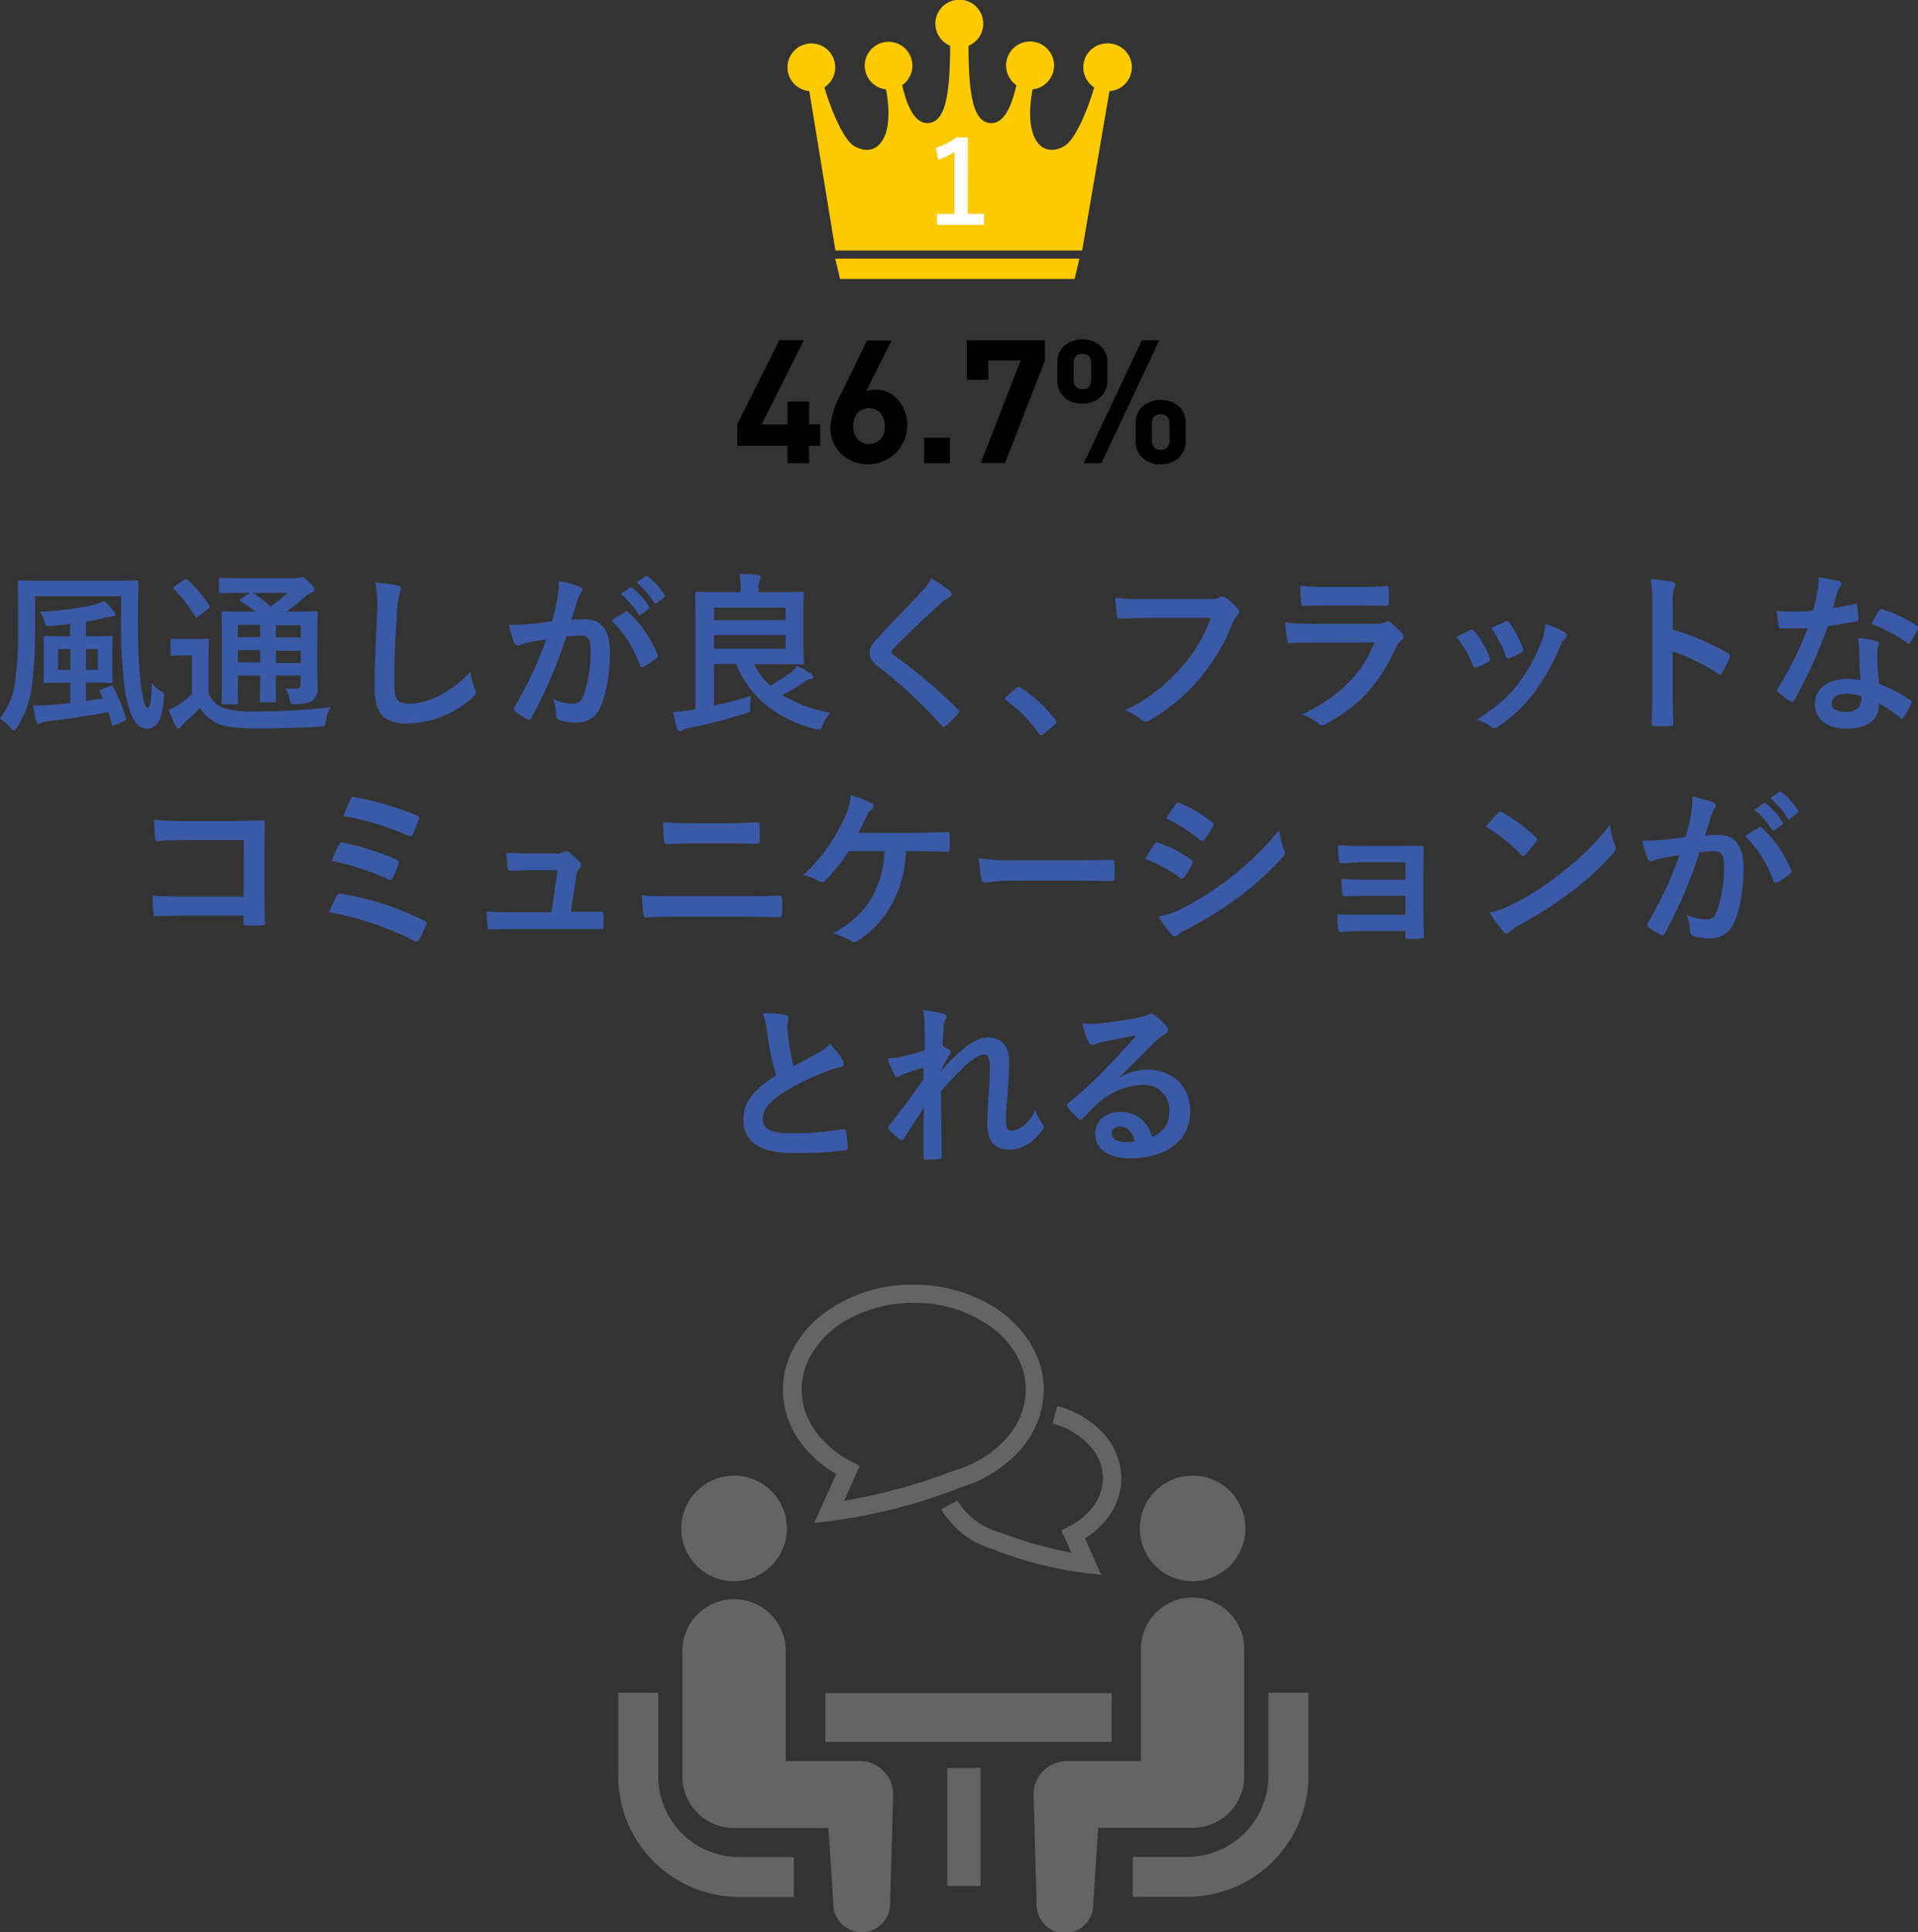 <svg xmlns="http://www.w3.org/2000/svg" viewBox="0 0 355.71 358.26"><rect x="0" y="0" width="355.71" height="358.26" fill="#333333" stroke="none"/><defs><style>.cls-1{fill:#ffca00;}.cls-2{fill:#fff;}.cls-3{fill:#3a5aa7;}.cls-4{fill:#646464;}</style></defs><g id="レイヤー_2" data-name="レイヤー 2"><g id="レイヤー_1-2" data-name="レイヤー 1"><path d="M152.13,82.66h-2.08v3.23h-4V82.66h-9.31v-4l7.8-15.58h4.55l-7.82,15.62,4.78,0V74.47h4v4.22h2.08Z"/><path d="M168.26,79A7.29,7.29,0,0,1,156,84.15a6.8,6.8,0,0,1-2-5.1A15.39,15.39,0,0,1,156,73l4.8-9.86h4.55l-4.72,9.42a4.12,4.12,0,0,1,1.69-.3,5.38,5.38,0,0,1,4.37,2.08A7.09,7.09,0,0,1,168.26,79Zm-4.16,0a3.63,3.63,0,0,0-.79-2.36,2.94,2.94,0,0,0-4.33,0,4.09,4.09,0,0,0,0,4.72,3,3,0,0,0,4.42,0A3.58,3.58,0,0,0,164.1,79Z"/><path d="M176.16,85.89h-4.77V81.16h4.77Z"/><path d="M193.79,66.85l-7.39,19h-4.5l7.39-19h-6v3.59h-4V63.11h14.49Z"/><path d="M205.38,70.47a4.09,4.09,0,0,1-1.32,3.18,4.72,4.72,0,0,1-3.32,1.2,4.77,4.77,0,0,1-3.36-1.16,4.12,4.12,0,0,1-1.28-3.22V67.3a4.14,4.14,0,0,1,1.29-3.2,5.33,5.33,0,0,1,6.69,0,4.14,4.14,0,0,1,1.3,3.2Zm-3-.13V67.43c0-1.22-.55-1.82-1.63-1.82s-1.64.6-1.64,1.82v2.91c0,1.22.55,1.83,1.64,1.83S202.37,71.56,202.37,70.34ZM215,63.11,204.26,85.89H201l10.78-22.78ZM219.9,81.7a4.09,4.09,0,0,1-1.31,3.19,4.73,4.73,0,0,1-3.33,1.2,4.81,4.81,0,0,1-3.36-1.17,4.15,4.15,0,0,1-1.28-3.22V78.53a4.14,4.14,0,0,1,1.3-3.2,5.33,5.33,0,0,1,6.69,0,4.14,4.14,0,0,1,1.29,3.2Zm-3-.13V78.66c0-1.21-.55-1.82-1.64-1.82s-1.63.61-1.63,1.82v2.91c0,1.22.55,1.83,1.63,1.83S216.9,82.79,216.9,81.57Z"/><path class="cls-1" d="M205.35,8.05a4.43,4.43,0,0,0-2.42,8.15c-1.15,4-3.47,9.72-5.57,10.91-4,2.27-7.61-1.16-5.86-10.54a4.45,4.45,0,1,0-3-.77c-1.18,5.24-2.92,7.33-5.05,7-3.21-.43-3.79-6.22-3.84-14.31a4.44,4.44,0,1,0-3.39,0c-.05,8.09-.64,13.88-3.85,14.31-2.12.29-3.87-1.8-5.05-7a4.42,4.42,0,1,0-3,.77c1.75,9.38-1.86,12.81-5.85,10.54-2.1-1.19-4.42-6.95-5.58-10.91a4.43,4.43,0,1,0-2.8.7l4.85,29.56h45.75l5.07-29.56a4.43,4.43,0,0,0-.39-8.85Z"/><polygon class="cls-1" points="155.79 51.72 177.75 51.72 199.3 51.72 200.18 47.97 154.91 47.97 155.79 51.72"/><path class="cls-2" d="M179.48,39.66h3v2.05h-8.7V39.66H177V28.17a11.81,11.81,0,0,1-3,1.44l-.42-2.22a12,12,0,0,0,3.76-1.9h2.15Z"/><path class="cls-3" d="M6.5,116.05a83.76,83.76,0,0,1-.61,11.39,18.52,18.52,0,0,1-2.75,7.46c-.23.35-.36.57-.52.57S2.3,135.31,2,135a8,8,0,0,0-2-1.73,14.77,14.77,0,0,0,2.78-6.59A72.35,72.35,0,0,0,3.36,116c0-5.34-.06-7.78-.06-8,0-.35,0-.38.35-.38s1.25.06,4.38.06H20.89c3.11,0,4.23-.06,4.45-.06s.35,0,.35.38c0,.19-.09,1.67-.09,4.51v1.22a107.25,107.25,0,0,0,.54,13.53c.42,2.44.71,4,1.25,4s.7-1.89.77-4.58a6.45,6.45,0,0,0,1.89,1.63c.51.29.38.39.32,1.35-.29,4.06-1.44,5.47-3.11,5.47-2.08,0-3.23-2.4-4.06-6.91a102.88,102.88,0,0,1-.74-14.47v-3.2H6.5Zm13.92,11.17c.38-.13.41-.06.57.22a30.32,30.32,0,0,1,2.37,5.73c.1.35,0,.38-.32.54l-1.73.77c-.45.19-.51.13-.57-.22-.2-.71-.39-1.47-.65-2.21-3.39.67-7.42,1.25-11.19,1.7a4.88,4.88,0,0,0-1.22.25.91.91,0,0,1-.48.23c-.19,0-.38-.16-.48-.52a20,20,0,0,1-.61-2.91,25.18,25.18,0,0,0,3.49-.09c1.06-.07,2.21-.2,3.42-.35v-3.75H12c-2.5,0-3.36.07-3.58.07s-.36,0-.36-.32.07-.87.07-2.47v-3.13c0-1.6-.07-2.21-.07-2.44s0-.35.36-.35S9.5,118,12,118h1v-2.28c-1.12.16-2.3.26-3.52.36-1,.06-1,0-1.21-.64a6.14,6.14,0,0,0-.83-2,57.27,57.27,0,0,0,9.66-1.21,10.4,10.4,0,0,0,2.24-.77,13.87,13.87,0,0,1,1.76,1.92.89.89,0,0,1,.29.61c0,.22-.32.35-.71.35a6.89,6.89,0,0,0-1.47.29c-1,.22-2.05.45-3.26.64V118h1c2.53,0,3.36-.07,3.55-.07.35,0,.38,0,.38.35s-.06.84-.06,2.44v3.13c0,1.6.06,2.27.06,2.47s0,.32-.38.32c-.19,0-1-.07-3.55-.07h-1V130l3.16-.48-.57-1.18c-.13-.35-.1-.35.32-.51Zm-7.36-3v-3.87H10.78v3.87Zm5.08-3.87h-2.2v3.87h2.2Z"/><path class="cls-3" d="M38.69,128.63a5,5,0,0,0,2.72,2.65,18.56,18.56,0,0,0,6,.67,119.31,119.31,0,0,0,13.89-.8,6.12,6.12,0,0,0-.86,2.53c-.16,1-.16,1-1.19,1.06-4.09.25-8,.35-11.36.35s-6.36-.32-7.52-.9a6.94,6.94,0,0,1-3.23-2.91c-1,1-2,1.92-3,2.85a6.13,6.13,0,0,0-.64.64c-.13.22-.25.32-.45.32s-.32-.16-.44-.42a27.68,27.68,0,0,1-1.32-3,16.33,16.33,0,0,0,1.86-1,15.37,15.37,0,0,0,2.46-2v-7.14H34.24c-1.66,0-2.08.07-2.24.07-.35,0-.38,0-.38-.39v-2.43c0-.32,0-.35.38-.35.16,0,.58.06,2.24.06H36.1c1.66,0,2.14-.06,2.3-.06.32,0,.35,0,.35.35s-.06,1.09-.06,3Zm-4.55-21.09a.84.84,0,0,1,.39-.16.5.5,0,0,1,.32.19,23.58,23.58,0,0,1,3.93,4.71c.2.28.2.35-.19.64l-1.79,1.37c-.19.13-.32.23-.42.23s-.16-.1-.25-.26a24.25,24.25,0,0,0-3.84-5c-.26-.23-.23-.32.13-.55Zm24.67,15.2c0,2,.07,3.46.07,4.54a3,3,0,0,1-.8,2.53c-.51.42-1.22.74-3.27.77-1,0-.92,0-1.08-.74a4.8,4.8,0,0,0-.84-2.2c.77.06,1.48.09,2,.09s.86-.22.86-.93v-1.53h-4.6v.86c0,2.43.06,3.52.06,3.71,0,.35,0,.39-.32.39H48.54c-.32,0-.35,0-.35-.39,0-.19.06-1.28.06-3.71v-.86H44.1v1.21c0,2.44.06,3.59.06,3.78s0,.35-.35.35H41.47c-.35,0-.38,0-.38-.35s.06-1.28.06-3.74v-9c0-2.49-.06-3.58-.06-3.8s0-.36.38-.36c.16,0,1.25.07,4.26.07h1.73a26.54,26.54,0,0,0-2.76-1.86c-.12-.09-.19-.16-.19-.25s.1-.2.26-.32l1.56-1.06H45.15c-3,0-4,.06-4.19.06s-.35,0-.35-.32v-2.14c0-.35,0-.38.35-.38s1.18.06,4.19.06h9.51a2.26,2.26,0,0,0,.83-.1A1.12,1.12,0,0,1,56,107c.25,0,.54.22,1.31.92s1,1.06,1,1.38-.19.48-.54.61a3.26,3.26,0,0,0-1.22.8c-1.12,1-2.18,1.79-3.49,2.72h1.19c3,0,4.09-.07,4.32-.07s.35,0,.35.36-.07,1.5-.07,4.09Zm-10.56-4.58v-2.27H44.1v2.27Zm0,4.68v-2.28H44.1v2.28Zm-1.31-12.9a26,26,0,0,1,3.23,2.53,29.12,29.12,0,0,0,3.21-2.53Zm4.23,6v2.27h4.6v-2.27Zm4.6,7v-2.28h-4.6v2.28Z"/><path class="cls-3" d="M73.6,108.53c.54.13.77.29.77.61a3.09,3.09,0,0,1-.32,1.06,19,19,0,0,0-.45,3.9c-.32,4.93-.48,8.19-.48,12.38,0,3.23.38,4,2.94,4,2.85,0,7.3-1.73,11.2-5.89a11.17,11.17,0,0,0,.74,3,2.13,2.13,0,0,1,.25.77c0,.29-.12.55-.64,1a18.24,18.24,0,0,1-12.12,4.8c-4.1,0-6-1.63-6-6.52,0-5.38.29-10,.45-13.83A21.38,21.38,0,0,0,69.6,108,34.47,34.47,0,0,1,73.6,108.53Z"/><path class="cls-3" d="M103.33,111.28a21.69,21.69,0,0,0,.32-3.55,23.31,23.31,0,0,1,3.84,1.06.65.65,0,0,1,.29,1.12,4,4,0,0,0-.64,1.21c-.42,1.32-.74,2.5-1.16,3.84.87-.09,1.83-.12,2.56-.12,3,0,4.58,2.08,4.58,6.17,0,3.46-.64,7.71-1.73,10a4.58,4.58,0,0,1-4.32,3,8.53,8.53,0,0,1-3.33-.48.85.85,0,0,1-.57-.89,9.21,9.21,0,0,0-.61-3,8.4,8.4,0,0,0,3.68.83c1.06,0,1.54-.38,2.05-1.69a24.75,24.75,0,0,0,1.25-8c0-2.24-.42-2.94-1.83-2.94a20.81,20.81,0,0,0-2.69.22,87.7,87.7,0,0,1-6.43,15,.52.52,0,0,1-.83.29,15,15,0,0,1-2.21-1.41.65.65,0,0,1-.25-.48.61.61,0,0,1,.12-.35,67.51,67.51,0,0,0,5.86-12.54c-1.25.19-2.27.38-3.14.54a9.58,9.58,0,0,0-1.76.51.7.7,0,0,1-1-.41,28.72,28.72,0,0,1-1-3.3c1.41,0,2.81-.1,4.22-.22s2.53-.29,3.78-.48C102.88,113.49,103.1,112.37,103.33,111.28ZM116,113.43c.22-.13.38-.07.61.16a21.57,21.57,0,0,1,5.31,7.77.46.46,0,0,1-.13.64,12.54,12.54,0,0,1-2.4,1.6c-.32.16-.64.13-.74-.25a21.61,21.61,0,0,0-5.24-8.29A27.54,27.54,0,0,1,116,113.43Zm.86-4.48c.16-.13.29-.1.48.06a14.64,14.64,0,0,1,3,3.43.32.32,0,0,1-.09.51l-1.35,1a.33.33,0,0,1-.54-.1,16,16,0,0,0-3.23-3.71Zm2.85-2.08c.19-.13.29-.1.48.06a13.26,13.26,0,0,1,3,3.3.36.36,0,0,1-.1.57l-1.28,1c-.25.19-.41.09-.54-.1a15.06,15.06,0,0,0-3.2-3.68Z"/><path class="cls-3" d="M139.84,123.16a13.36,13.36,0,0,0,3,4,41.25,41.25,0,0,0,3.87-2.49,5.39,5.39,0,0,0,1.09-1.22A23.83,23.83,0,0,1,150.5,125c.22.2.31.32.31.52s-.19.32-.48.38a2.71,2.71,0,0,0-1.12.54,40.17,40.17,0,0,1-4.12,2.44,24.78,24.78,0,0,0,8.89,3.29,8.72,8.72,0,0,0-1.44,2.3c-.38.93-.41.9-1.41.71-7.26-1.95-12.06-5.89-14.62-12.06h-4.09v7.74c2.24-.48,4.44-1.09,6.88-1.79a17.43,17.43,0,0,0-.16,2c0,1,0,1-1,1.28-3.78,1.19-7.52,2.08-10.31,2.66a2.88,2.88,0,0,0-1.18.38.83.83,0,0,1-.51.19.53.53,0,0,1-.52-.38,31.9,31.9,0,0,1-.8-3.17,34.54,34.54,0,0,0,3.46-.38l.7-.1V115.28c0-3.29-.06-5-.06-5.21s0-.32.38-.32c.2,0,1.76.06,4.74.06h3.33v-.16a17,17,0,0,0-.23-3.23c1.19,0,2.31.1,3.43.22.32,0,.51.16.51.36a1,1,0,0,1-.19.6,3.81,3.81,0,0,0-.19,1.7v.51h3.2c3.13,0,4.64-.06,4.83-.06s.35,0,.35.32-.07,1.25-.07,3.49v5.85c0,2.24.07,3.27.07,3.46s0,.35-.35.35-1.7-.06-4.83-.06Zm-7.42-10.47V115H145.7v-2.31Zm13.28,5.09H132.42v2.53H145.7Z"/><path class="cls-3" d="M176.22,109.65a.81.81,0,0,1,.26.51.64.64,0,0,1-.45.61,6,6,0,0,0-1.53,1.12c-2.76,2.47-6.28,5.76-8.74,8.32-.29.35-.42.55-.42.71s.13.35.42.57a88.94,88.94,0,0,1,11.9,10.08.77.77,0,0,1,.23.42c0,.12-.07.22-.23.38-.73.8-1.66,1.73-2.2,2.21-.2.16-.33.25-.45.25s-.23-.09-.39-.28A80.86,80.86,0,0,0,163,123.73c-1.22-.93-1.7-1.63-1.7-2.69s.58-1.76,1.57-2.81c2.72-3,5.37-5.6,8.13-8.61a9.21,9.21,0,0,0,1.72-2.4A24.67,24.67,0,0,1,176.22,109.65Z"/><path class="cls-3" d="M188.42,127.64a.66.66,0,0,1,.48-.26.64.64,0,0,1,.41.19,23.72,23.72,0,0,1,6.37,5.86c.19.25.22.35.22.48s-.06.28-.32.51l-2,1.66c-.22.19-.35.29-.45.29s-.28-.06-.44-.32a24.08,24.08,0,0,0-6.05-6.11c-.19-.13-.29-.23-.29-.32s.06-.19.22-.39Z"/><path class="cls-3" d="M213,114.58c-2.08,0-3.9.1-5.28.16-.41,0-.54-.19-.6-.64-.1-.64-.23-2.3-.29-3.23a56.15,56.15,0,0,0,6.14.22h11.43a3,3,0,0,0,1.75-.32,1,1,0,0,1,.49-.13,1.63,1.63,0,0,1,.6.16,9.91,9.91,0,0,1,2.34,2.12.79.79,0,0,1,.22.54,1.11,1.11,0,0,1-.44.8,3.88,3.88,0,0,0-.74,1.25,37.87,37.87,0,0,1-6.21,10.4,35.73,35.73,0,0,1-9.09,7.61,1.53,1.53,0,0,1-.86.29,1.15,1.15,0,0,1-.8-.35,9.4,9.4,0,0,0-3-1.76,31,31,0,0,0,10.47-8,27.24,27.24,0,0,0,5.41-9.12Z"/><path class="cls-3" d="M244,119.16c-1.6,0-3.2,0-4.8.12-.29,0-.42-.19-.48-.6a23.75,23.75,0,0,1-.35-3.24,54.28,54.28,0,0,0,5.88.26h11a3.54,3.54,0,0,0,1.7-.35.63.63,0,0,1,.41-.19.8.8,0,0,1,.48.22,19.21,19.21,0,0,1,2.14,2,.94.94,0,0,1,.32.68.75.75,0,0,1-.35.6,3.78,3.78,0,0,0-1.09,1.51c-3.19,6.81-6.87,10.81-13.05,14.14a1.52,1.52,0,0,1-.64.22,1,1,0,0,1-.7-.38,9.28,9.28,0,0,0-3-1.66c5.92-2.76,11.14-7.17,13.44-13.35Zm2.14-6.88c-1.44,0-3,0-4.38.12-.32,0-.42-.19-.45-.7a26.9,26.9,0,0,1-.16-3.07,44.55,44.55,0,0,0,5.25.22h5.76c2.08,0,3.77-.09,5-.16.29,0,.39.16.39.51a17.38,17.38,0,0,1,0,2.5c0,.54-.1.67-.58.64-1.06,0-2.56-.06-4.51-.06Z"/><path class="cls-3" d="M272.64,116.85a.57.57,0,0,1,.83.23,16.87,16.87,0,0,1,2.75,4.73,1.94,1.94,0,0,1,.13.48c0,.19-.13.29-.38.45a13.2,13.2,0,0,1-2.05,1c-.45.16-.64,0-.8-.45a19.17,19.17,0,0,0-3-5.15C271.2,117.52,272,117.17,272.64,116.85Zm17.57.42c.25.19.41.35.41.54s-.09.35-.35.58a4.38,4.38,0,0,0-1,1.63,38.79,38.79,0,0,1-4.83,8.51,25.71,25.71,0,0,1-6.59,6.18,1.4,1.4,0,0,1-.77.35.74.74,0,0,1-.51-.23,7.22,7.22,0,0,0-2.72-1.34c3.84-2.53,5.76-4.16,7.68-6.66a32.91,32.91,0,0,0,4.32-7.71,11.39,11.39,0,0,0,.73-3.39A15.07,15.07,0,0,1,290.21,117.27Zm-11.11-2a.57.57,0,0,1,.84.25,18.63,18.63,0,0,1,2.46,4.67c.16.48.1.64-.32.87a13.34,13.34,0,0,1-2.21,1c-.35.13-.48,0-.64-.48a21.45,21.45,0,0,0-2.69-5.12C277.82,115.89,278.56,115.54,279.1,115.32Z"/><path class="cls-3" d="M310.24,116.76a44.92,44.92,0,0,1,10.18,4.35c.35.19.51.41.35.83a18.44,18.44,0,0,1-1.38,2.78c-.13.23-.26.36-.41.36a.54.54,0,0,1-.36-.16,35.32,35.32,0,0,0-8.41-4.1v7.07c0,2.08.06,4,.13,6.27,0,.39-.13.48-.58.48a19.37,19.37,0,0,1-2.85,0c-.45,0-.61-.09-.61-.48.1-2.37.13-4.25.13-6.3V112.12a24,24,0,0,0-.32-4.74,24.78,24.78,0,0,1,4,.51c.45.1.61.29.61.55a1.7,1.7,0,0,1-.26.73,8.51,8.51,0,0,0-.22,3Z"/><path class="cls-3" d="M343.9,112c.29-.1.42-.1.48.25a17.1,17.1,0,0,1,.29,2.6c0,.28-.13.35-.38.38-1.73.35-3.3.58-5.28.86a88.75,88.75,0,0,1-6.24,13.73c-.13.22-.23.32-.35.32A.84.84,0,0,1,332,130a16.22,16.22,0,0,1-2.21-1.63c-.15-.13-.22-.22-.22-.35a.61.61,0,0,1,.16-.39,64.24,64.24,0,0,0,5.54-11.16c-1.22.06-2.21.06-3.2.06-.71,0-1,0-1.76,0-.32,0-.39-.1-.45-.51a16.39,16.39,0,0,1-.32-2.72c1.31.09,2.05.12,3,.12,1.25,0,2.21,0,3.68-.16.39-1.34.61-2.43.84-3.58a12.5,12.5,0,0,0,.19-2.59,29,29,0,0,1,3.74.67c.32.06.51.26.51.48a.78.78,0,0,1-.28.61,3.4,3.4,0,0,0-.52,1.18c-.22.77-.48,1.76-.76,2.72A34.24,34.24,0,0,0,343.9,112Zm.9,8.57a10.62,10.62,0,0,0-.26-2.27,17.31,17.31,0,0,1,3.49.61.49.49,0,0,1,.45.51,3.49,3.49,0,0,1-.19.67,3.36,3.36,0,0,0-.13,1.32,41,41,0,0,0,.35,5.43,25.26,25.26,0,0,1,5.76,3c.32.22.35.35.19.67a19.12,19.12,0,0,1-1.47,2.59c-.1.16-.19.23-.29.23s-.19-.07-.32-.19a23.43,23.43,0,0,0-3.9-2.69c0,3.2-2.3,4.67-6,4.67s-5.89-1.79-5.89-4.54,2.3-4.67,5.92-4.67a16.5,16.5,0,0,1,2.53.19C344.9,124,344.83,122.07,344.8,120.56Zm-2.27,8.07c-1.6,0-2.85.64-2.85,1.85,0,1,.9,1.54,2.72,1.54s2.78-.93,2.78-2.27a3.9,3.9,0,0,0,0-.64A8,8,0,0,0,342.53,128.63Zm6-15.39c.19-.32.35-.36.67-.23a24.63,24.63,0,0,1,6.27,3c.2.13.29.22.29.35a.74.74,0,0,1-.13.39,19.22,19.22,0,0,1-1.34,2.36c-.1.16-.19.23-.29.23a.43.43,0,0,1-.29-.13,27.52,27.52,0,0,0-6.62-3.49C347.58,114.77,348.06,113.81,348.48,113.24Z"/><path class="cls-3" d="M45.21,155.8H34.05a43.59,43.59,0,0,0-4.8.19c-.35,0-.48-.16-.48-.55-.1-.86-.16-2.36-.16-3.42a46.25,46.25,0,0,0,5.34.22h9.51c1.66,0,3.35-.06,5-.12.51,0,.67.12.64.54,0,1.7-.06,3.36-.06,5.06v7.64c0,2.34.09,4.9.12,5.79,0,.32-.12.42-.57.45a19,19,0,0,1-2.82,0c-.51,0-.61-.06-.61-.54v-1.28h-11c-2,0-3.71.1-5.25.13-.29,0-.42-.13-.45-.48a32,32,0,0,1-.16-3.33c1.51.1,3.36.16,5.89.16h11Z"/><path class="cls-3" d="M62.46,166.13a.71.71,0,0,1,.9-.38,54.29,54.29,0,0,1,15.33,5,.56.56,0,0,1,.32.86,28,28,0,0,1-1.28,2.63c-.16.25-.29.38-.48.38a.91.91,0,0,1-.45-.16A58.14,58.14,0,0,0,61,169.14C61.41,168.15,62.05,166.87,62.46,166.13Zm.42-9.53c.16-.36.35-.45.83-.32a49.47,49.47,0,0,1,9.76,3.1c.51.22.58.45.42.93a20.05,20.05,0,0,1-1.06,2.46c-.16.29-.29.42-.45.42a.72.72,0,0,1-.41-.13,47.33,47.33,0,0,0-10.47-3.42A32.49,32.49,0,0,1,62.88,156.6ZM65,148.24c.26-.51.42-.51.87-.41a58.85,58.85,0,0,1,11.39,3.36c.51.22.57.38.38.8a25.2,25.2,0,0,1-1.12,2.78c-.16.39-.45.39-.77.23a51.88,51.88,0,0,0-12.09-3.68C64,150.39,64.74,148.76,65,148.24Z"/><path class="cls-3" d="M107.33,169.07l3.9,0c.54,0,.67.07.7.58a16.85,16.85,0,0,1,0,2c0,.61-.12.64-.6.64l-4.45,0H95.1c-1.31,0-2.56,0-4.12.07-.36,0-.48-.16-.55-.64a16.25,16.25,0,0,1-.16-2.69c1.83.13,3,.13,4.61.13h7.42l1.09-7.78H98.24c-1.25,0-2.69.07-3.52.1-.38,0-.51-.07-.58-.61s-.16-1.7-.22-2.75c2.14.09,3.1.16,4.45.16h4.41a3.9,3.9,0,0,0,1.89-.29.59.59,0,0,1,.35-.13,1.07,1.07,0,0,1,.48.19,11.38,11.38,0,0,1,2,1.76.74.74,0,0,1,0,1.16,2.46,2.46,0,0,0-.64,1.6l-1,6.55Z"/><path class="cls-3" d="M125.57,170c-2.08,0-4.19,0-5.76.16-.32,0-.42-.19-.48-.61-.13-.73-.19-1.82-.29-3.51,2.3.16,4.61.19,6.62.19h11.65c3.55,0,5.73-.1,7.2-.16.42,0,.51.16.51.57a18.56,18.56,0,0,1,0,2.79c0,.48-.06.67-.48.67-1.53-.07-4.83-.1-7-.1Zm2.94-13.6c-2,0-3.42.07-4.89.13-.32,0-.42-.19-.45-.67a21.56,21.56,0,0,1-.19-3.39c2,.16,3.52.19,5.44.19h6.33c2.46,0,4.38-.1,5.76-.16.26,0,.35.16.35.54a19.37,19.37,0,0,1,0,2.85c0,.45-.09.61-.41.61-1.51-.06-3.55-.1-5.6-.1Z"/><path class="cls-3" d="M168,157.84a21.48,21.48,0,0,1-2.59,9.8,18.65,18.65,0,0,1-6.34,6.84,1.08,1.08,0,0,1-.67.26.8.8,0,0,1-.54-.23,12.06,12.06,0,0,0-3.3-1.4c3.71-2.21,5.73-4.16,7.23-6.88a17.84,17.84,0,0,0,2.21-8.39h-6.59a30.58,30.58,0,0,1-4.45,5.51.78.78,0,0,1-.54.25.75.75,0,0,1-.45-.16,9.62,9.62,0,0,0-3-1.15,33.72,33.72,0,0,0,7.56-10.43,13.76,13.76,0,0,0,1.28-4.42,24,24,0,0,1,3.84,1.48.57.57,0,0,1,.38.54.74.74,0,0,1-.35.61,3.12,3.12,0,0,0-1,1.31c-.48,1.12-1.06,2.27-1.47,3.07h10.27c2,0,4.12-.13,6.14-.16.38,0,.51.16.51.58,0,.86,0,1.73,0,2.59,0,.32-.13.51-.45.51-1.31-.06-3.9-.13-5.85-.13Z"/><path class="cls-3" d="M187.46,163.32a25.94,25.94,0,0,0-4.71.38c-.38,0-.64-.19-.73-.67a33,33,0,0,1-.48-3.87,41.17,41.17,0,0,0,6.91.38h10.3c2.43,0,4.9-.06,7.36-.1.48,0,.58.07.58.45a25.19,25.19,0,0,1,0,3c0,.38-.13.51-.58.48-2.4,0-4.77-.06-7.13-.06Z"/><path class="cls-3" d="M214.08,156.56c.16-.22.32-.38.61-.32a22.19,22.19,0,0,1,6.14,3.14c.23.16.35.29.35.48a1,1,0,0,1-.12.35,13.19,13.19,0,0,1-1.41,2.43c-.16.2-.29.32-.42.32s-.22-.06-.38-.19a28.29,28.29,0,0,0-6.47-3.49C213.18,158,213.7,157.08,214.08,156.56Zm5.18,11.88A54.3,54.3,0,0,0,228,162.9a58.24,58.24,0,0,0,9.22-8.93,15.93,15.93,0,0,0,.92,3.59,1.46,1.46,0,0,1,.16.6,1,1,0,0,1-.35.74,59.42,59.42,0,0,1-8.12,7.39,74.82,74.82,0,0,1-9.57,6,10.2,10.2,0,0,0-1.86,1.08.68.68,0,0,1-.51.26.84.84,0,0,1-.64-.38,20.38,20.38,0,0,1-2.37-3.27A14.43,14.43,0,0,0,219.26,168.44ZM218,149.2c.23-.38.42-.44.8-.25a21.59,21.59,0,0,1,6,3.55.51.51,0,0,1,.25.42.81.81,0,0,1-.12.41,13.29,13.29,0,0,1-1.64,2.4.34.34,0,0,1-.32.19.8.8,0,0,1-.48-.22,30.93,30.93,0,0,0-6.2-3.94C216.8,150.93,217.41,150,218,149.2Z"/><path class="cls-3" d="M260.64,159.89h-7.39c-1.51,0-3,.16-4.48.19-.29,0-.45-.22-.48-.73-.07-.8-.1-1.41-.16-2.63a49.7,49.7,0,0,0,5.12.16h5.57c1.56,0,3.32,0,4.73-.06.39,0,.51.19.48.51,0,1.44-.06,2.79-.06,4.19v7.4c0,1.44.06,2.91.12,4.54,0,.48-.15.57-.7.61s-1.53.06-2.18.06-.57-.1-.57-.48v-1h-7.58c-1.51,0-2.95.06-4.42.16-.32,0-.42-.16-.45-.64a20,20,0,0,1-.16-2.66c1.73.13,3.3.13,5.15.13h7.46V166.1h-6.78c-1.44,0-3,.06-4.39.13-.38,0-.51-.19-.54-.71a17.57,17.57,0,0,1-.13-2.56c1.73.13,2.91.16,5,.16h6.85Z"/><path class="cls-3" d="M277.82,150.77a.6.6,0,0,1,.45-.25.82.82,0,0,1,.42.16,33,33,0,0,1,6.11,4.54c.19.19.29.32.29.45a.71.71,0,0,1-.19.41c-.48.64-1.54,1.92-2,2.4-.16.16-.25.26-.38.26s-.26-.1-.42-.26a33.9,33.9,0,0,0-6.53-5.21C276.29,152.4,277.22,151.41,277.82,150.77Zm2.79,16.87a47.29,47.29,0,0,0,9.21-6,47.57,47.57,0,0,0,8.77-8.7,14,14,0,0,0,.9,3.74,1.73,1.73,0,0,1,.16.61c0,.29-.16.55-.52,1a51.6,51.6,0,0,1-7.35,6.79,69.16,69.16,0,0,1-9.67,6.27,10.77,10.77,0,0,0-2.14,1.47.9.9,0,0,1-.58.32.83.83,0,0,1-.54-.35,22.3,22.3,0,0,1-2.56-3.56A19.14,19.14,0,0,0,280.61,167.64Z"/><path class="cls-3" d="M313.57,151.28a21.69,21.69,0,0,0,.32-3.55,23.31,23.31,0,0,1,3.84,1.06.65.65,0,0,1,.29,1.12,4,4,0,0,0-.64,1.21c-.42,1.32-.74,2.5-1.16,3.84.87-.09,1.83-.12,2.56-.12,3,0,4.58,2.08,4.58,6.17,0,3.46-.64,7.71-1.73,10a4.58,4.58,0,0,1-4.32,3,8.53,8.53,0,0,1-3.33-.48.85.85,0,0,1-.57-.89,9.21,9.21,0,0,0-.61-3,8.4,8.4,0,0,0,3.68.83c1.06,0,1.54-.38,2-1.69a24.75,24.75,0,0,0,1.25-8c0-2.24-.42-2.94-1.83-2.94a20.81,20.81,0,0,0-2.69.22,87.7,87.7,0,0,1-6.43,15,.52.52,0,0,1-.83.29,15,15,0,0,1-2.21-1.41.65.65,0,0,1-.25-.48.57.57,0,0,1,.13-.35,68.11,68.11,0,0,0,5.85-12.54c-1.25.19-2.27.38-3.14.54a9.58,9.58,0,0,0-1.76.51.7.7,0,0,1-1-.41,28.72,28.72,0,0,1-1-3.3c1.41,0,2.81-.1,4.22-.22s2.53-.29,3.78-.48C313.12,153.49,313.34,152.37,313.57,151.28Zm12.67,2.15c.22-.13.38-.07.61.16a21.57,21.57,0,0,1,5.31,7.77.46.46,0,0,1-.13.64,12.54,12.54,0,0,1-2.4,1.6c-.32.16-.64.13-.74-.25a21.61,21.61,0,0,0-5.24-8.29A28.89,28.89,0,0,1,326.24,153.43Zm.86-4.48c.16-.13.29-.1.48.06a14.42,14.42,0,0,1,3,3.43.32.32,0,0,1-.09.51l-1.35,1a.33.33,0,0,1-.54-.1,16,16,0,0,0-3.23-3.71Zm2.85-2.08c.19-.13.29-.1.48.06a13.26,13.26,0,0,1,3,3.3.37.37,0,0,1-.09.57l-1.29,1c-.25.19-.41.09-.54-.1a15.06,15.06,0,0,0-3.2-3.68Z"/><path class="cls-3" d="M145.66,188.21c.39.1.58.26.58.51,0,.45-.22.9-.22,1.35,0,.64.09,1.41.15,2.14a44.86,44.86,0,0,0,1,5.51c1.6-.87,2.75-1.48,4.54-2.44a7.78,7.78,0,0,0,2.21-1.72,16.5,16.5,0,0,1,2.34,3,1.4,1.4,0,0,1,.22.68c0,.32-.19.57-.64.64a15,15,0,0,0-3.07,1,44.67,44.67,0,0,0-7.52,3.74c-2.78,1.82-3.78,3.33-3.78,4.83,0,1.89,1.41,2.69,5.09,2.69a55.62,55.62,0,0,0,9.76-.74c.35-.06.51,0,.58.39a29.69,29.69,0,0,1,.32,3c0,.35-.2.51-.58.55a69,69,0,0,1-9.54.48c-6,0-9.24-2-9.24-6.15,0-3.55,2.33-5.88,6.08-8.25a48.62,48.62,0,0,1-1.67-7.81,13.81,13.81,0,0,0-.83-3.71A18.36,18.36,0,0,1,145.66,188.21Z"/><path class="cls-3" d="M171.49,190.45a12,12,0,0,0-.32-3.1,18.22,18.22,0,0,1,3.65.61c.51.12.67.32.67.64a1.26,1.26,0,0,1-.23.6,3.9,3.9,0,0,0-.28,1.57c-.07,1.06-.1,1.73-.16,3.2a10.78,10.78,0,0,1,1.21.71.54.54,0,0,1,.29.44.74.74,0,0,1-.16.36,33,33,0,0,0-1.66,3v.16c1-1.16,1.72-1.89,3-3.11,2.53-2.4,4.29-3.13,5.79-3.13,2.4,0,3.84,1.6,3.84,4.25,0,.93,0,2.88-.25,5.83s-.32,4.38-.32,5.37c0,1.6.38,1.82,1.18,1.82a4.2,4.2,0,0,0,2.37-1.15,8.36,8.36,0,0,0,1.92-2.68,7.8,7.8,0,0,0,1.18,2.39,1.17,1.17,0,0,1,.35.74.91.91,0,0,1-.22.54c-1.34,1.89-3.39,3.68-6.14,3.68s-4.1-1.56-4.1-4.89c0-.86.1-2.66.26-5.38s.22-3.87.22-5.24-.35-2.12-1-2.12c-.93,0-2,.68-3.59,2.08-1.31,1.28-2.81,2.79-4.47,4.71,0,4,.12,8.64.12,12.12,0,.29-.12.45-.44.45a22.59,22.59,0,0,1-2.5.13c-.32,0-.45-.16-.45-.54,0-2.92,0-6.28.1-9.15-1.25,1.95-2.53,3.93-3.71,5.75-.13.23-.23.32-.36.32a.85.85,0,0,1-.38-.16,9.94,9.94,0,0,1-2-1.79.48.48,0,0,1-.2-.35.83.83,0,0,1,.29-.54c2.66-3.39,4.32-5.67,6.27-8.42,0-.8,0-1.41,0-2.17a27.43,27.43,0,0,0-3.84,1.28c-.29.12-.61.44-.93.44a.77.77,0,0,1-.64-.51,16.55,16.55,0,0,1-1.25-2.94A14.39,14.39,0,0,0,167,196c1.08-.26,2.88-.7,4.51-1.22Z"/><path class="cls-3" d="M207.71,199.8a9.58,9.58,0,0,1,5.09-1.44c4.67,0,7.93,3.07,7.93,7.68,0,5.34-4.31,8.76-11.16,8.76-4,0-6.47-1.73-6.47-4.7,0-2.14,2-3.9,4.52-3.9a5.81,5.81,0,0,1,6,4.67c2.24-1,3.26-2.43,3.26-4.87a4.67,4.67,0,0,0-5-4.83,13.05,13.05,0,0,0-8.19,3.39c-.93.84-1.82,1.76-2.78,2.72-.23.23-.39.36-.55.36a.79.79,0,0,1-.48-.29,15.38,15.38,0,0,1-1.89-2.08c-.19-.26-.09-.48.16-.74a75.59,75.59,0,0,0,7.59-7.07c2-2.05,3.48-3.65,5-5.47-1.92.35-4.19.8-6.18,1.21a11.07,11.07,0,0,0-1.34.39,2.5,2.5,0,0,1-.64.16.73.73,0,0,1-.71-.55,15.52,15.52,0,0,1-1.12-3.45,14.85,14.85,0,0,0,3,.06c1.95-.19,4.77-.61,7.26-1.09a8.49,8.49,0,0,0,1.76-.48,1.75,1.75,0,0,1,.61-.25,1.16,1.16,0,0,1,.74.25,12.15,12.15,0,0,1,2.14,2,1.09,1.09,0,0,1,.35.77.85.85,0,0,1-.54.77,5.19,5.19,0,0,0-1.41,1c-2.34,2.27-4.48,4.51-6.91,6.85Zm0,9.12c-.92,0-1.53.54-1.53,1.21,0,1,.86,1.66,2.78,1.66a7.41,7.41,0,0,0,1.47-.12C210.05,209.91,209.09,208.92,207.74,208.92Z"/><path class="cls-4" d="M126.48,340a15,15,0,0,1-4.41-10.62V313.89h-7.41v15.45a22.45,22.45,0,0,0,22.44,22.44h10.13v-7.41H137.1A15,15,0,0,1,126.48,340Z"/><path class="cls-4" d="M136.14,293.22a9.79,9.79,0,1,0-9.79-9.79A9.77,9.77,0,0,0,136.14,293.22Z"/><path class="cls-4" d="M159.45,326.57H145.72V306.13a9.58,9.58,0,0,0-19.16,0v23.29a9.57,9.57,0,0,0,9.58,9.57l17.5,0,.92,14.17a5.26,5.26,0,0,0,10.52-.23l.56-20.13A6.19,6.19,0,0,0,159.45,326.57Z"/><path class="cls-4" d="M235.24,313.89v15.45a15.06,15.06,0,0,1-15,15H210.08v7.41h10.14a22.46,22.46,0,0,0,22.44-22.44V313.89Z"/><path class="cls-4" d="M221.17,293.22a9.79,9.79,0,1,0-9.78-9.79A9.78,9.78,0,0,0,221.17,293.22Z"/><path class="cls-4" d="M230.75,329.42V306.13a9.58,9.58,0,1,0-19.15,0v20.44H197.86a6.19,6.19,0,0,0-6.18,6.19l.56,20.13a5.26,5.26,0,1,0,10.51.23l.92-14.17,17.5,0A9.57,9.57,0,0,0,230.75,329.42Z"/><rect class="cls-4" x="153.07" y="313.98" width="53.1" height="9.04"/><rect class="cls-4" x="175.67" y="327.87" width="6.18" height="21.87"/><path class="cls-4" d="M204.55,274.09a8.68,8.68,0,0,1-1.67,5.08,12.62,12.62,0,0,1-4.61,3.89l-1.42.73,1.84,4.12a73.6,73.6,0,0,1-13.4-3.81l0,0h-.06a13.09,13.09,0,0,1-7.66-5.84l-3,1.62a16.34,16.34,0,0,0,9.51,7.39h0a73.42,73.42,0,0,0,17.22,4.45l2.93.32-3-6.77a15.45,15.45,0,0,0,4.44-4.14,12.14,12.14,0,0,0,2.29-7,12.46,12.46,0,0,0-3.45-8.44,17.74,17.74,0,0,0-8.42-4.95l-.89,3.25a14.41,14.41,0,0,1,6.83,4A9,9,0,0,1,204.55,274.09Z"/><path class="cls-4" d="M155.09,273.33,151,282.4l2.93-.32a103.24,103.24,0,0,0,24.4-6.3,24.19,24.19,0,0,0,10.86-6.89,17,17,0,0,0,4.39-11.2,16.34,16.34,0,0,0-2-7.72,21.11,21.11,0,0,0-8.83-8.51,28.4,28.4,0,0,0-13.36-3.23,27.28,27.28,0,0,0-16.93,5.57,19.81,19.81,0,0,0-5.26,6.17,16.33,16.33,0,0,0-2,7.72,16.54,16.54,0,0,0,3.12,9.59A21.61,21.61,0,0,0,155.09,273.33Zm-4.85-21.77a17.89,17.89,0,0,1,7.44-7.13,25.06,25.06,0,0,1,11.77-2.83,24.08,24.08,0,0,1,14.85,4.84,16.59,16.59,0,0,1,4.37,5.12,12.91,12.91,0,0,1,1.57,6.13,13.6,13.6,0,0,1-3.56,9,20.75,20.75,0,0,1-9.44,5.93h-.05l-.05,0a104.72,104.72,0,0,1-20.59,5.69l2.9-6.49-1.42-.73a18.73,18.73,0,0,1-6.85-5.77,13.18,13.18,0,0,1-2.51-7.65A12.91,12.91,0,0,1,150.24,251.56Z"/></g></g></svg>